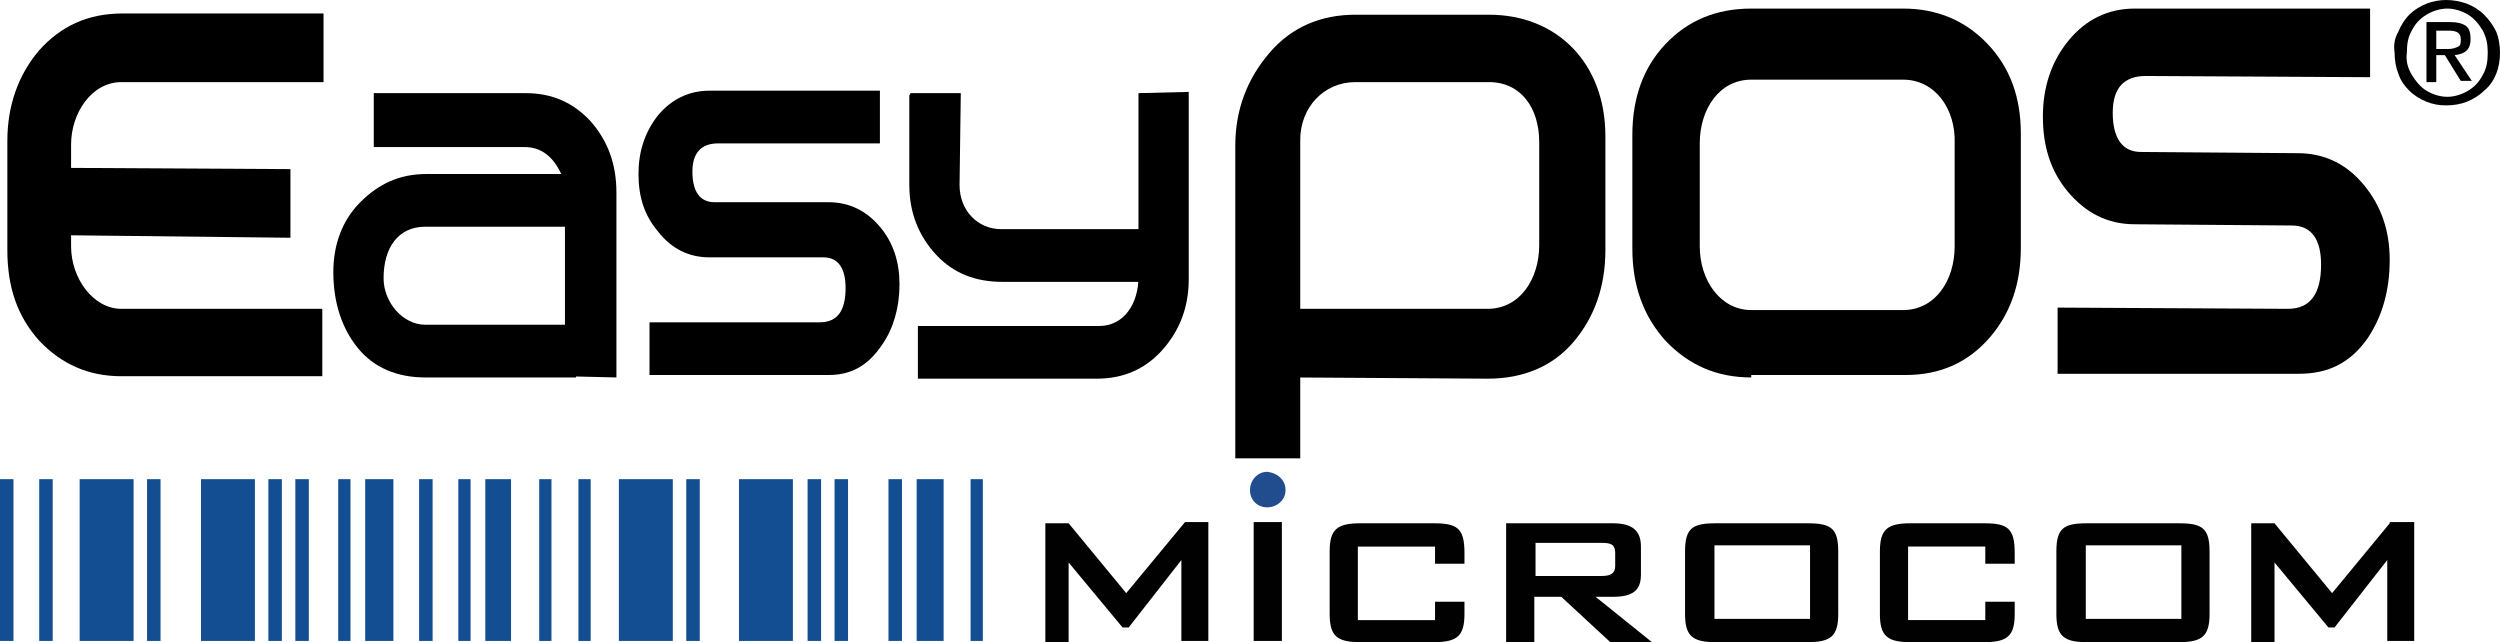 <?xml version="1.0" encoding="utf-8"?>
<!-- Generator: Adobe Illustrator 26.1.0, SVG Export Plug-In . SVG Version: 6.00 Build 0)  -->
<svg version="1.1" id="Calque_1" xmlns="http://www.w3.org/2000/svg" xmlns:xlink="http://www.w3.org/1999/xlink" x="0px" y="0px"
	 viewBox="0 0 204 52.4" style="enable-background:new 0 0 204 52.4;" xml:space="preserve">
<style type="text/css">
	.st0{fill:#124E91;}
	.st1{fill:#214D8F;}
	.st2{fill:#020102;}
</style>
<g>
	<path d="M195.7,2.6c0.2-0.5,0.5-1,0.9-1.4s0.9-0.7,1.4-0.9s1.1-0.3,1.6-0.3c0.6,0,1.1,0.1,1.7,0.3c0.5,0.2,1,0.5,1.4,0.9
		s0.7,0.8,1,1.4c0.2,0.5,0.3,1.1,0.3,1.7c0,0.6-0.1,1.2-0.3,1.7s-0.5,1-1,1.4c-0.4,0.4-0.9,0.7-1.4,0.9c-0.5,0.2-1.1,0.3-1.7,0.3
		c-0.6,0-1.1-0.1-1.6-0.3c-0.5-0.2-1-0.5-1.4-0.9s-0.7-0.8-0.9-1.4c-0.2-0.5-0.3-1.1-0.3-1.7C195.3,3.7,195.4,3.1,195.7,2.6z
		 M196.8,6.1c0.3,0.5,0.7,1,1.2,1.3s1.1,0.5,1.7,0.5s1.2-0.2,1.7-0.5s0.9-0.7,1.2-1.3c0.3-0.5,0.4-1.1,0.4-1.8s-0.1-1.2-0.4-1.8
		c-0.3-0.5-0.7-1-1.2-1.3s-1.1-0.5-1.7-0.5c-0.6,0-1.2,0.2-1.7,0.5s-0.9,0.7-1.2,1.3c-0.3,0.5-0.4,1.1-0.4,1.8
		C196.3,5,196.5,5.6,196.8,6.1z M198.8,6.7H198V1.8h1.9c0.6,0,1,0.1,1.3,0.3s0.4,0.6,0.4,1.1c0,0.8-0.4,1.2-1.3,1.3l1.4,2.1h-0.9
		l-1.3-2.1h-0.7V6.7z M198.8,4h1c0.3,0,0.6-0.1,0.8-0.2c0.2-0.1,0.2-0.3,0.2-0.6c0-0.5-0.3-0.7-1-0.7h-1V4z"/>
</g>
<g>
	<g>
		<polygon class="st0" points="29.8,52.3 29.8,39.1 32.1,39.1 32.1,52.3 		"/>
	</g>
	<g>
		<polygon class="st0" points="0,52.3 0,39.1 1.1,39.1 1.1,52.3 		"/>
	</g>
	<g>
		<polygon class="st0" points="3.2,52.3 3.2,39.1 4.3,39.1 4.3,52.3 		"/>
	</g>
	<g>
		<polygon class="st0" points="12,52.3 12,39.1 13.1,39.1 13.1,52.3 		"/>
	</g>
	<g>
		<polygon class="st0" points="21.9,52.3 21.9,39.1 23,39.1 23,52.3 		"/>
	</g>
	<g>
		<polygon class="st0" points="24.1,52.3 24.1,39.1 25.2,39.1 25.2,52.3 		"/>
	</g>
	<g>
		<polygon class="st0" points="27.6,52.3 27.6,39.1 28.6,39.1 28.6,52.3 		"/>
	</g>
	<g>
		<polygon class="st0" points="6.5,52.3 6.5,39.1 10.9,39.1 10.9,52.3 		"/>
	</g>
	<g>
		<polygon class="st0" points="16.4,52.3 16.4,39.1 20.8,39.1 20.8,52.3 		"/>
	</g>
	<g>
		<polygon class="st0" points="34.2,52.3 34.2,39.1 35.3,39.1 35.3,52.3 		"/>
	</g>
</g>
<g>
	<polygon class="st0" points="37.4,52.3 37.4,39.1 38.4,39.1 38.4,52.3 	"/>
</g>
<g>
	<polygon class="st0" points="39.6,52.3 39.6,39.1 41.7,39.1 41.7,52.3 	"/>
</g>
<g>
	<polygon class="st0" points="74.8,52.3 74.8,39.1 77,39.1 77,52.3 	"/>
</g>
<g>
	<polygon class="st0" points="44,52.3 44,39.1 45,39.1 45,52.3 	"/>
</g>
<g>
	<polygon class="st0" points="47.2,52.3 47.2,39.1 48.2,39.1 48.2,52.3 	"/>
</g>
<g>
	<polygon class="st0" points="56,52.3 56,39.1 57.1,39.1 57.1,52.3 	"/>
</g>
<g>
	<polygon class="st0" points="65.9,52.3 65.9,39.1 67,39.1 67,52.3 	"/>
</g>
<g>
	<polygon class="st0" points="68.1,52.3 68.1,39.1 69.2,39.1 69.2,52.3 	"/>
</g>
<g>
	<polygon class="st0" points="72.5,52.3 72.5,39.1 73.6,39.1 73.6,52.3 	"/>
</g>
<g>
	<polygon class="st0" points="50.5,52.3 50.5,39.1 54.9,39.1 54.9,52.3 	"/>
</g>
<g>
	<polygon class="st0" points="60.3,52.3 60.3,39.1 64.7,39.1 64.7,52.3 	"/>
</g>
<g>
	<polygon class="st0" points="79.2,52.3 79.2,39.1 80.2,39.1 80.2,52.3 	"/>
</g>
<g>
	<g>
		<path class="st1" d="M104.9,40c0,0.8-0.7,1.4-1.5,1.4S102,40.8,102,40c0-0.8,0.6-1.5,1.4-1.5C104.3,38.6,104.9,39.2,104.9,40"/>
		<path class="st2" d="M161.9,42.7h-6c-1.9,0-2.5,0.5-2.5,2.3v5.1c0,1.8,0.6,2.3,2.5,2.3h6c1.9,0,2.5-0.5,2.5-2.3v-1H162v1.5h-6.3
			v-6h6.3V46h2.4v-0.9C164.4,43.1,163.8,42.7,161.9,42.7 M147.7,50.5h-7.8v-6h7.8V50.5z M147.5,42.7H140c-1.9,0-2.5,0.4-2.5,2.3v5.1
			c0,1.8,0.6,2.3,2.5,2.3h7.5c1.9,0,2.5-0.5,2.5-2.3V45C150,43.1,149.4,42.7,147.5,42.7 M195,42.7l-4.7,5.7l-4.7-5.7h-1.9v9.7h1.9
			v-6.5l4.4,5.3h0.5l4.3-5.5v6.6h2.2v-9.7h-2V42.7z M178,50.5h-7.8v-6h7.8V50.5z M177.8,42.7h-7.5c-1.9,0-2.5,0.4-2.5,2.3v5.1
			c0,1.8,0.6,2.3,2.5,2.3h7.5c1.9,0,2.5-0.5,2.5-2.3V45C180.3,43.1,179.7,42.7,177.8,42.7 M91.9,48.4l-4.7-5.7h-1.9v9.7h1.9v-6.5
			l4.4,5.3h0.5l4.3-5.5v6.6h2.2v-9.7h-1.9L91.9,48.4z M102.3,52.3h2.3v-9.7h-2.3V52.3z M125.3,47v-2.7h5.4c0.7,0,1.1,0.1,1.1,0.8
			v1.1c0,0.6-0.4,0.8-1.1,0.8C130.7,47,125.3,47,125.3,47z M131.6,48.7c1.6,0,2.3-0.5,2.3-1.8v-2.3c0-1.3-0.7-1.9-2.3-1.9h-8.7v9.7
			h2.3v-3.7h2.2l4,3.7h3.4l-4.6-3.7H131.6z M117,42.7h-6c-1.9,0-2.5,0.5-2.5,2.3v5.1c0,1.8,0.6,2.3,2.5,2.3h6c1.9,0,2.5-0.5,2.5-2.3
			v-1h-2.4v1.5h-6.3v-6h6.3V46h2.4v-0.9C119.5,43.1,118.9,42.7,117,42.7"/>
	</g>
</g>
<g>
	<path d="M46.1,30.7V18.5H34.7c-2.2,0-3.4,1.7-3.4,4.2c0,2,1.6,3.8,3.4,3.8H47v4.3H34.7c-2.3,0-4.2-0.8-5.5-2.4
		c-1.3-1.6-2-3.7-2-6.2c0-2.2,0.7-4.2,2.2-5.7s3.2-2.3,5.4-2.3h11c-0.7-1.5-1.7-2.2-3-2.2H30.5V7.6h12.4c2.2,0,3.9,0.8,5.3,2.3
		c1.4,1.6,2.1,3.5,2.1,5.8v15.1L46.1,30.7L46.1,30.7z"/>
	<path d="M53,30.6v-4.3h13.9c1.4,0,2.1-0.9,2.1-2.8c0-1.6-0.6-2.5-1.8-2.5h-9.3c-1.7,0-3.1-0.7-4.2-2.1c-1.1-1.3-1.6-2.8-1.6-4.7
		c0-1.8,0.5-3.4,1.6-4.8c1.1-1.3,2.5-2,4.2-2h13.9v4.3H58.6c-1.4,0-2.1,0.8-2.1,2.3c0,1.6,0.6,2.5,1.8,2.5h9.3c1.7,0,3.1,0.7,4.2,2
		s1.6,2.9,1.6,4.7c0,1.9-0.5,3.6-1.4,4.9c-1.2,1.8-2.6,2.5-4.4,2.5H53z"/>
	<path d="M74.3,7.6h4.1l-0.1,7.5c0,2.1,1.5,3.6,3.4,3.6h11.9V23H81.8c-2.2,0-4-0.7-5.4-2.2s-2.2-3.4-2.2-5.7c0-1.6,0-4.1,0-7.3
		 M74.9,30.9v-4.3h14.8c2,0,3.2-1.8,3.2-4v-15L97,7.5v15.3c0,2.2-0.7,4.1-2.1,5.7c-1.4,1.6-3.2,2.4-5.4,2.4
		C89.5,30.9,74.9,30.9,74.9,30.9z"/>
</g>
<g>
	<path d="M105.6,30.8c-2.6-0.1,0.3-0.4-1.5-0.9l0.5-4.7h16.8c2.6,0,4.2-2.4,4.2-5.2v-8.4c0-2.8-1.5-4.9-4.1-4.9h-10.9
		c-2.6,0-4.5,2.1-4.5,4.7v26h-5.3V11.9c0-3,1-5.5,2.8-7.6s4.2-3.1,7-3.1h10.9c5.6,0,9.5,4,9.5,9.9v9.3c0,3-0.9,5.5-2.6,7.5
		c-1.7,2-4.1,3-7,3L105.6,30.8L105.6,30.8z"/>
	<path d="M142.9,30.8c-2.8,0-5.1-1-7-3c-1.8-2-2.7-4.5-2.7-7.5V11c0-3,0.9-5.5,2.7-7.4s4.1-2.9,7-2.9h12.4c2.8,0,5.1,1,6.9,2.9
		c1.8,1.9,2.7,4.3,2.7,7.3v9.3c0,2.9-0.8,5.3-2.5,7.3c-1.8,2.1-4.1,3.1-6.9,3.1h-12.6V30.8z M155.3,6.5h-12.4
		c-2.6,0-4.2,2.4-4.2,5.2v8.4c0,2.8,1.7,5.2,4.2,5.2h12.4c2.6,0,4.2-2.4,4.2-5.2v-8.4C159.6,8.9,157.9,6.5,155.3,6.5z"/>
	<path d="M167.9,30.7v-5.6l18.8,0.1c1.8,0,2.7-1.2,2.7-3.6c0-2.1-0.8-3.2-2.4-3.2l-12.8-0.1c-2.2,0-4-0.9-5.5-2.7
		c-1.4-1.7-2-3.7-2-6.1s0.7-4.5,2.1-6.2c1.4-1.7,3.2-2.6,5.4-2.6h19.2v5.6l-18.3-0.1c-1.8,0-2.7,1-2.7,3c0,2.1,0.8,3.2,2.3,3.2
		l12.8,0.1c2.2,0,4,0.9,5.4,2.6s2.1,3.7,2.1,6.1c0,2.5-0.6,4.6-1.8,6.4c-1.4,2-3.2,2.9-5.6,2.9h-19.7V30.7z"/>
</g>
<path d="M3.2,27.8c-1.8-2-2.6-4.4-2.6-7.4v-8.9c0-2.9,0.9-5.4,2.6-7.4c1.8-2,4-3,6.8-3h16.4v5.6H9.9c-2.4,0-4.1,2.5-4.1,5.1v1.9
	l17.9,0.1v5.6L5.8,19.2v0.9c0,2.6,1.8,5.1,4.1,5.1h16.4v5.5H9.9C7.2,30.7,5,29.7,3.2,27.8z"/>
</svg>
